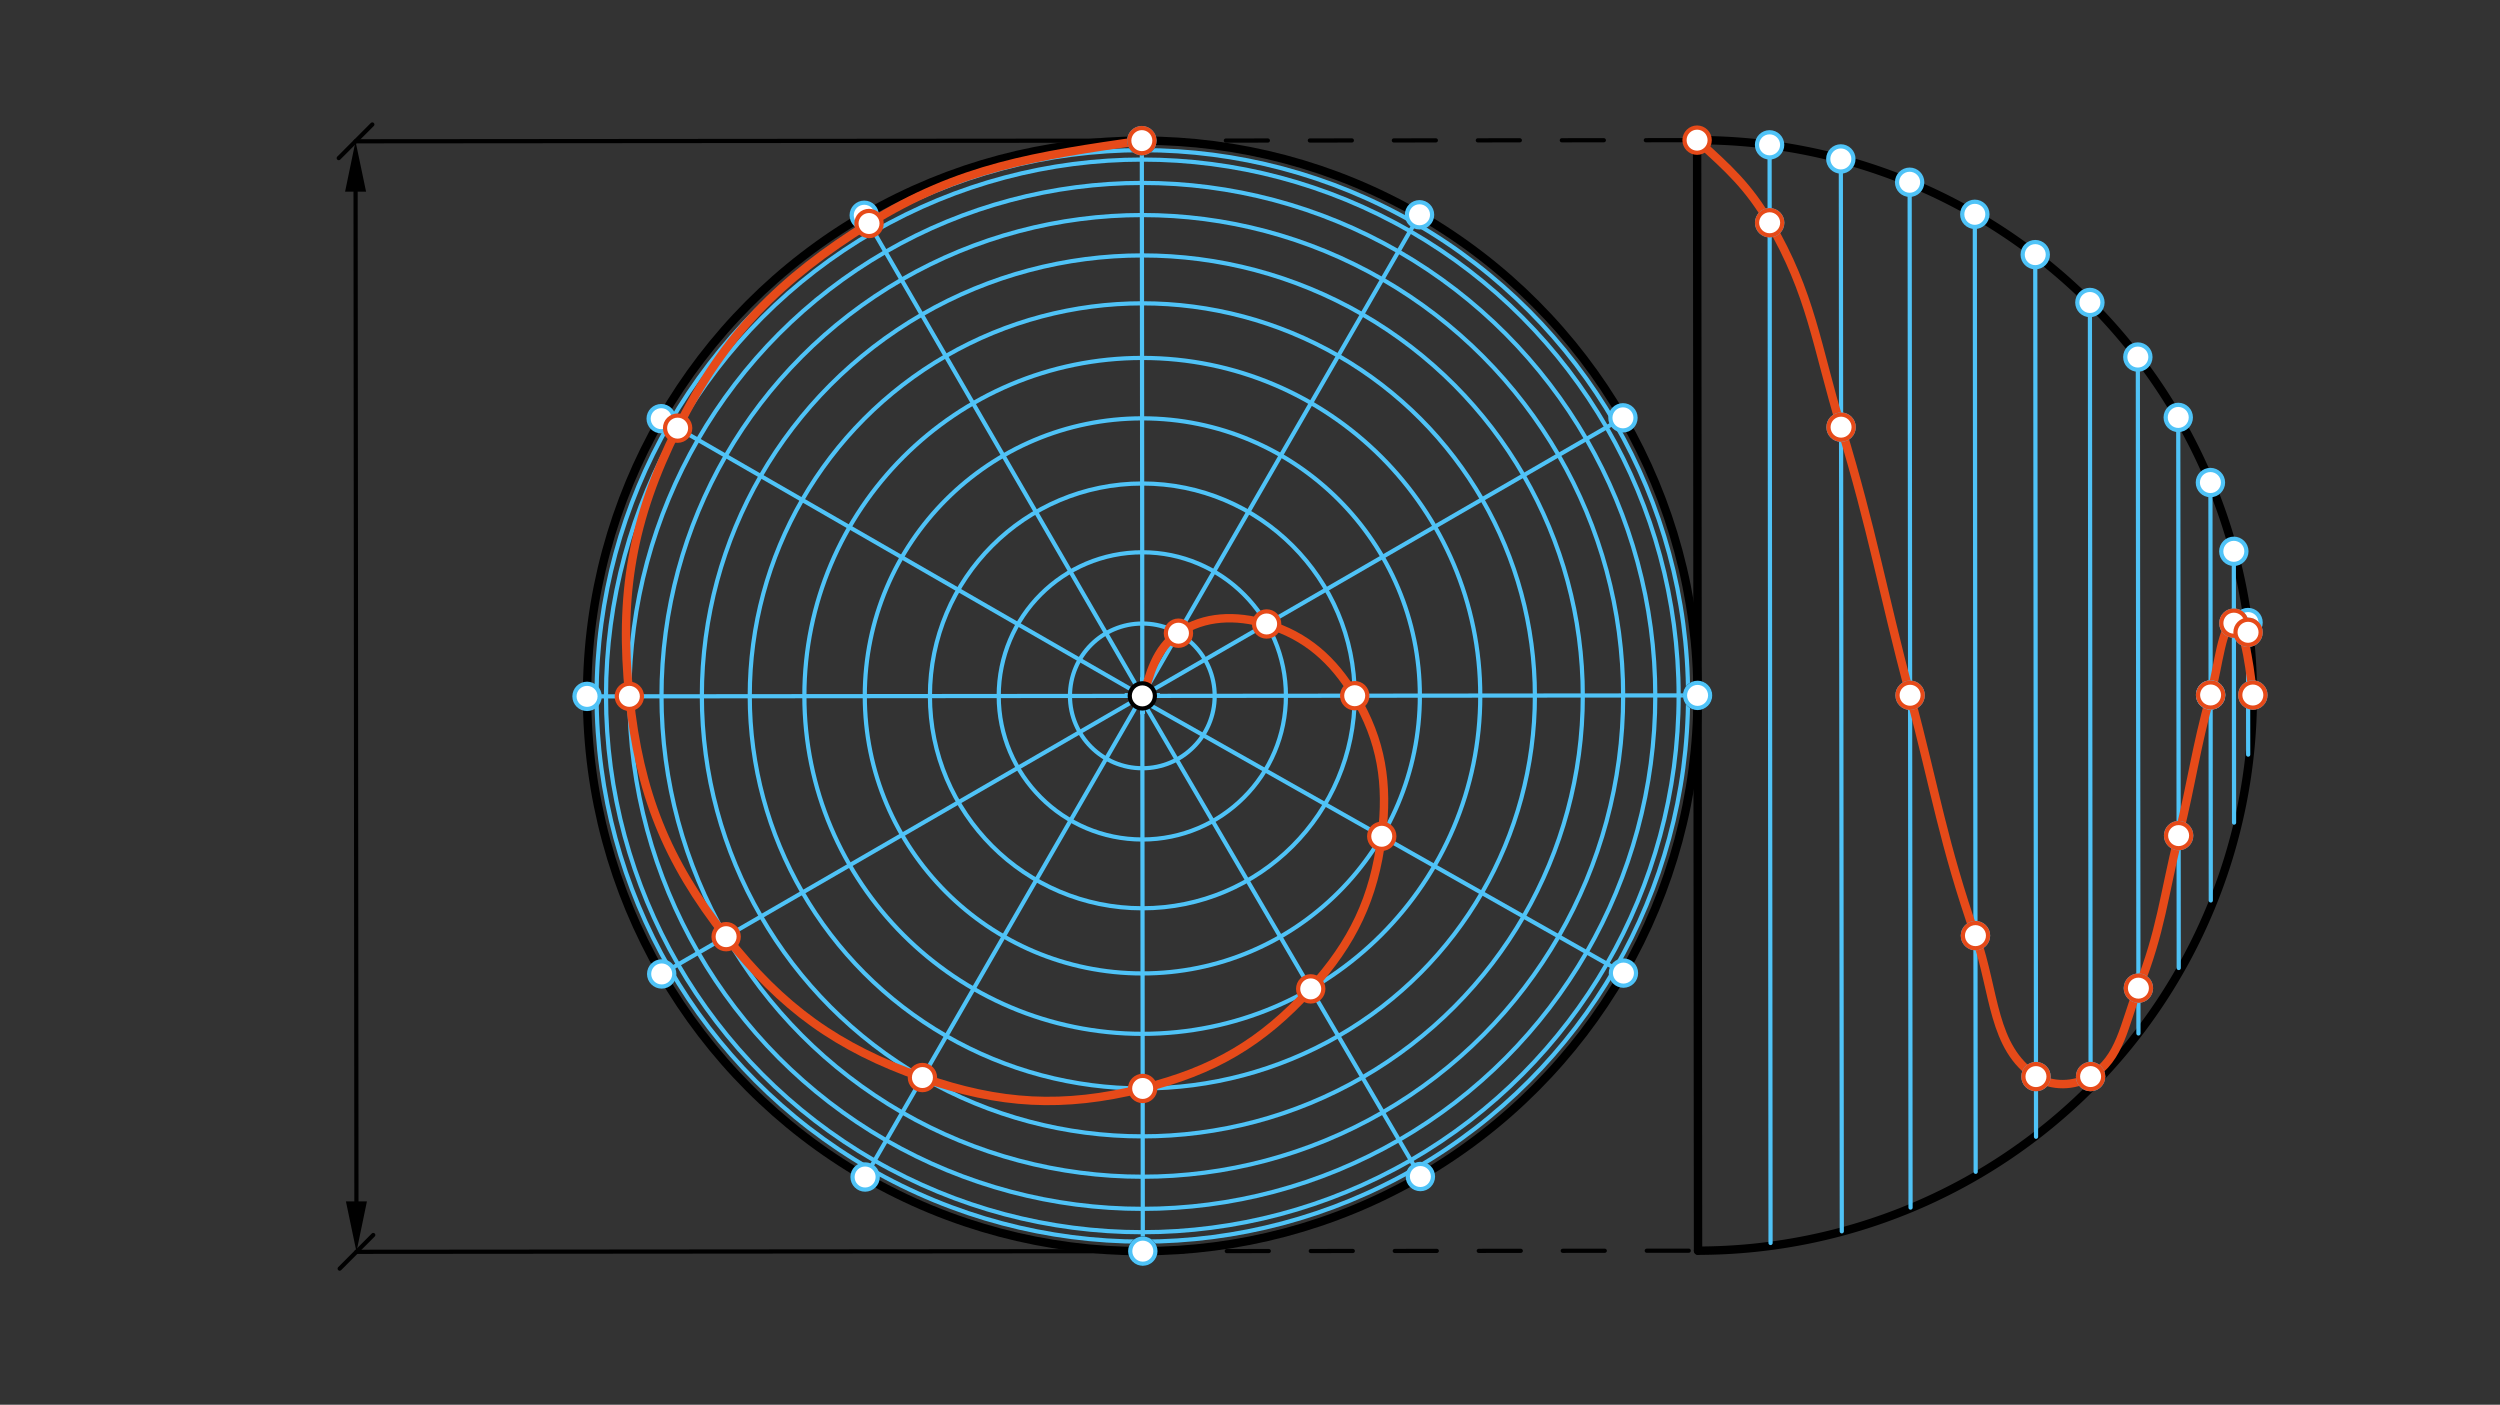 <svg xmlns="http://www.w3.org/2000/svg" class="svg--1it" height="100%" preserveAspectRatio="xMidYMid meet" viewBox="0 0 595.276 334.488" width="100%"><rect x="0" y="0" width="595.276" height="334.488" fill="#333333" stroke="none"/><defs><marker id="marker-arrow" markerHeight="16" markerUnits="userSpaceOnUse" markerWidth="24" orient="auto-start-reverse" refX="24" refY="4" viewBox="0 0 24 8"><path d="M 0 0 L 24 4 L 0 8 z" stroke="inherit"></path></marker></defs><g class="aux-layer--1FB"></g><g class="main-layer--3Vd"><g class="element--2qn"><g class="center--1s5"><line x1="267.999" y1="165.699" x2="275.999" y2="165.699" stroke="#000000" stroke-width="1" stroke-linecap="round"></line><line x1="271.999" y1="161.699" x2="271.999" y2="169.699" stroke="#000000" stroke-width="1" stroke-linecap="round"></line><circle class="hit--230" cx="271.999" cy="165.699" r="4" stroke="none" fill="transparent"></circle></g><circle cx="271.999" cy="165.699" fill="none" r="132.214" stroke="#000000" stroke-dasharray="none" stroke-width="2"></circle></g><g class="element--2qn"><line stroke="#000000" stroke-dasharray="none" stroke-linecap="round" stroke-width="2" x1="404.212" x2="404.323" y1="165.588" y2="297.802"></line></g><g class="element--2qn"><line stroke="#000000" stroke-dasharray="none" stroke-linecap="round" stroke-width="2" x1="404.212" x2="404.101" y1="165.588" y2="33.374"></line></g><g class="element--2qn"><path d="M 404.323 297.802 A 132.214 132.214 0 1 0 404.101 33.374" fill="none" stroke="#000000" stroke-dasharray="none" stroke-linecap="round" stroke-width="2"></path></g><g class="element--2qn"><line stroke="#000000" stroke-dasharray="10" stroke-linecap="round" stroke-width="1" x1="271.888" x2="404.101" y1="33.485" y2="33.374"></line></g><g class="element--2qn"><line stroke="#000000" stroke-dasharray="10" stroke-linecap="round" stroke-width="1" x1="272.11" x2="404.323" y1="297.913" y2="297.802"></line></g><g class="element--2qn"><line stroke="#000000" stroke-dasharray="none" stroke-linecap="round" stroke-width="1" x1="271.888" x2="84.657" y1="33.485" y2="33.642"></line><path d="M88.657,29.642 l-8,8" stroke="#000000" stroke-linecap="round" stroke-width="1" transform="rotate(359.952, 84.657, 33.642)"></path></g><g class="element--2qn"><line stroke="#000000" stroke-dasharray="none" stroke-linecap="round" stroke-width="1" x1="272.11" x2="84.879" y1="297.913" y2="298.07"></line><path d="M88.879,294.07 l-8,8" stroke="#000000" stroke-linecap="round" stroke-width="1" transform="rotate(359.952, 84.879, 298.07)"></path></g><g class="element--2qn"><line stroke="#000000" stroke-dasharray="none" stroke-linecap="round" stroke-width="1" x1="84.868" x2="84.667" y1="286.07" y2="45.642"></line><path d="M84.879,298.07 l12,2.5 l0,-5 z" fill="#000000" stroke="#000000" stroke-width="0" transform="rotate(269.952, 84.879, 298.07)"></path><path d="M84.657,33.642 l12,2.5 l0,-5 z" fill="#000000" stroke="#000000" stroke-width="0" transform="rotate(89.952, 84.657, 33.642)"></path></g><g class="element--2qn"><line stroke="#4FC3F7" stroke-dasharray="none" stroke-linecap="round" stroke-width="1" x1="271.999" x2="404.212" y1="165.699" y2="165.582"></line></g><g class="element--2qn"><line stroke="#4FC3F7" stroke-dasharray="none" stroke-linecap="round" stroke-width="1" x1="271.999" x2="386.441" y1="165.699" y2="99.491"></line></g><g class="element--2qn"><line stroke="#4FC3F7" stroke-dasharray="none" stroke-linecap="round" stroke-width="1" x1="271.999" x2="338.004" y1="165.699" y2="51.14"></line></g><g class="element--2qn"><line stroke="#4FC3F7" stroke-dasharray="none" stroke-linecap="round" stroke-width="1" x1="271.999" x2="271.882" y1="165.699" y2="33.485"></line></g><g class="element--2qn"><line stroke="#4FC3F7" stroke-dasharray="none" stroke-linecap="round" stroke-width="1" x1="271.999" x2="205.79" y1="165.699" y2="51.257"></line></g><g class="element--2qn"><line stroke="#4FC3F7" stroke-dasharray="none" stroke-linecap="round" stroke-width="1" x1="271.999" x2="157.44" y1="165.699" y2="99.693"></line></g><g class="element--2qn"><line stroke="#4FC3F7" stroke-dasharray="none" stroke-linecap="round" stroke-width="1" x1="271.999" x2="139.785" y1="165.699" y2="165.816"></line></g><g class="element--2qn"><line stroke="#4FC3F7" stroke-dasharray="none" stroke-linecap="round" stroke-width="1" x1="271.999" x2="157.557" y1="165.699" y2="231.907"></line></g><g class="element--2qn"><line stroke="#4FC3F7" stroke-dasharray="none" stroke-linecap="round" stroke-width="1" x1="271.999" x2="205.993" y1="165.699" y2="280.258"></line></g><g class="element--2qn"><line stroke="#4FC3F7" stroke-dasharray="none" stroke-linecap="round" stroke-width="1" x1="271.999" x2="272.116" y1="165.699" y2="297.913"></line></g><g class="element--2qn"><line stroke="#4FC3F7" stroke-dasharray="none" stroke-linecap="round" stroke-width="1" x1="271.641" x2="338.207" y1="166.234" y2="280.141"></line></g><g class="element--2qn"><line stroke="#4FC3F7" stroke-dasharray="none" stroke-linecap="round" stroke-width="1" x1="272" x2="386.558" y1="166.849" y2="231.704"></line></g><g class="element--2qn"><g class="center--1s5"><line x1="267.999" y1="165.699" x2="275.999" y2="165.699" stroke="#4FC3F7" stroke-width="1" stroke-linecap="round"></line><line x1="271.999" y1="161.699" x2="271.999" y2="169.699" stroke="#4FC3F7" stroke-width="1" stroke-linecap="round"></line><circle class="hit--230" cx="271.999" cy="165.699" r="4" stroke="none" fill="transparent"></circle></g><circle cx="271.999" cy="165.699" fill="none" r="129.946" stroke="#4FC3F7" stroke-dasharray="none" stroke-width="1"></circle></g><g class="element--2qn"><g class="center--1s5"><line x1="267.999" y1="165.699" x2="275.999" y2="165.699" stroke="#4FC3F7" stroke-width="1" stroke-linecap="round"></line><line x1="271.999" y1="161.699" x2="271.999" y2="169.699" stroke="#4FC3F7" stroke-width="1" stroke-linecap="round"></line><circle class="hit--230" cx="271.999" cy="165.699" r="4" stroke="none" fill="transparent"></circle></g><circle cx="271.999" cy="165.699" fill="none" r="127.702" stroke="#4FC3F7" stroke-dasharray="none" stroke-width="1"></circle></g><g class="element--2qn"><g class="center--1s5"><line x1="267.999" y1="165.699" x2="275.999" y2="165.699" stroke="#4FC3F7" stroke-width="1" stroke-linecap="round"></line><line x1="271.999" y1="161.699" x2="271.999" y2="169.699" stroke="#4FC3F7" stroke-width="1" stroke-linecap="round"></line><circle class="hit--230" cx="271.999" cy="165.699" r="4" stroke="none" fill="transparent"></circle></g><circle cx="271.999" cy="165.699" fill="none" r="122.141" stroke="#4FC3F7" stroke-dasharray="none" stroke-width="1"></circle></g><g class="element--2qn"><g class="center--1s5"><line x1="267.999" y1="165.699" x2="275.999" y2="165.699" stroke="#4FC3F7" stroke-width="1" stroke-linecap="round"></line><line x1="271.999" y1="161.699" x2="271.999" y2="169.699" stroke="#4FC3F7" stroke-width="1" stroke-linecap="round"></line><circle class="hit--230" cx="271.999" cy="165.699" r="4" stroke="none" fill="transparent"></circle></g><circle cx="271.999" cy="165.699" fill="none" r="114.49" stroke="#4FC3F7" stroke-dasharray="none" stroke-width="1"></circle></g><g class="element--2qn"><g class="center--1s5"><line x1="267.999" y1="165.699" x2="275.999" y2="165.699" stroke="#4FC3F7" stroke-width="1" stroke-linecap="round"></line><line x1="271.999" y1="161.699" x2="271.999" y2="169.699" stroke="#4FC3F7" stroke-width="1" stroke-linecap="round"></line><circle class="hit--230" cx="271.999" cy="165.699" r="4" stroke="none" fill="transparent"></circle></g><circle cx="271.999" cy="165.699" fill="none" r="104.88" stroke="#4FC3F7" stroke-dasharray="none" stroke-width="1"></circle></g><g class="element--2qn"><g class="center--1s5"><line x1="267.999" y1="165.699" x2="275.999" y2="165.699" stroke="#4FC3F7" stroke-width="1" stroke-linecap="round"></line><line x1="271.999" y1="161.699" x2="271.999" y2="169.699" stroke="#4FC3F7" stroke-width="1" stroke-linecap="round"></line><circle class="hit--230" cx="271.999" cy="165.699" r="4" stroke="none" fill="transparent"></circle></g><circle cx="271.999" cy="165.699" fill="none" r="93.474" stroke="#4FC3F7" stroke-dasharray="none" stroke-width="1"></circle></g><g class="element--2qn"><g class="center--1s5"><line x1="267.999" y1="165.699" x2="275.999" y2="165.699" stroke="#4FC3F7" stroke-width="1" stroke-linecap="round"></line><line x1="271.999" y1="161.699" x2="271.999" y2="169.699" stroke="#4FC3F7" stroke-width="1" stroke-linecap="round"></line><circle class="hit--230" cx="271.999" cy="165.699" r="4" stroke="none" fill="transparent"></circle></g><circle cx="271.999" cy="165.699" fill="none" r="80.469" stroke="#4FC3F7" stroke-dasharray="none" stroke-width="1"></circle></g><g class="element--2qn"><g class="center--1s5"><line x1="267.999" y1="165.699" x2="275.999" y2="165.699" stroke="#4FC3F7" stroke-width="1" stroke-linecap="round"></line><line x1="271.999" y1="161.699" x2="271.999" y2="169.699" stroke="#4FC3F7" stroke-width="1" stroke-linecap="round"></line><circle class="hit--230" cx="271.999" cy="165.699" r="4" stroke="none" fill="transparent"></circle></g><circle cx="271.999" cy="165.699" fill="none" r="66.086" stroke="#4FC3F7" stroke-dasharray="none" stroke-width="1"></circle></g><g class="element--2qn"><g class="center--1s5"><line x1="267.999" y1="165.699" x2="275.999" y2="165.699" stroke="#4FC3F7" stroke-width="1" stroke-linecap="round"></line><line x1="271.999" y1="161.699" x2="271.999" y2="169.699" stroke="#4FC3F7" stroke-width="1" stroke-linecap="round"></line><circle class="hit--230" cx="271.999" cy="165.699" r="4" stroke="none" fill="transparent"></circle></g><circle cx="271.999" cy="165.699" fill="none" r="50.573" stroke="#4FC3F7" stroke-dasharray="none" stroke-width="1"></circle></g><g class="element--2qn"><g class="center--1s5"><line x1="267.999" y1="165.699" x2="275.999" y2="165.699" stroke="#4FC3F7" stroke-width="1" stroke-linecap="round"></line><line x1="271.999" y1="161.699" x2="271.999" y2="169.699" stroke="#4FC3F7" stroke-width="1" stroke-linecap="round"></line><circle class="hit--230" cx="271.999" cy="165.699" r="4" stroke="none" fill="transparent"></circle></g><circle cx="271.999" cy="165.699" fill="none" r="34.193" stroke="#4FC3F7" stroke-dasharray="none" stroke-width="1"></circle></g><g class="element--2qn"><g class="center--1s5"><line x1="267.999" y1="165.699" x2="275.999" y2="165.699" stroke="#4FC3F7" stroke-width="1" stroke-linecap="round"></line><line x1="271.999" y1="161.699" x2="271.999" y2="169.699" stroke="#4FC3F7" stroke-width="1" stroke-linecap="round"></line><circle class="hit--230" cx="271.999" cy="165.699" r="4" stroke="none" fill="transparent"></circle></g><circle cx="271.999" cy="165.699" fill="none" r="17.229" stroke="#4FC3F7" stroke-dasharray="none" stroke-width="1"></circle></g><g class="element--2qn"><line stroke="#4FC3F7" stroke-dasharray="none" stroke-linecap="round" stroke-width="1" x1="421.356" x2="421.587" y1="34.49" y2="295.969"></line></g><g class="element--2qn"><line stroke="#4FC3F7" stroke-dasharray="none" stroke-linecap="round" stroke-width="1" x1="438.323" x2="438.549" y1="37.85" y2="293.189"></line></g><g class="element--2qn"><line stroke="#4FC3F7" stroke-dasharray="none" stroke-linecap="round" stroke-width="1" x1="454.706" x2="454.922" y1="43.396" y2="287.536"></line></g><g class="element--2qn"><line stroke="#4FC3F7" stroke-dasharray="none" stroke-linecap="round" stroke-width="1" x1="470.225" x2="470.427" y1="51.033" y2="279.019"></line></g><g class="element--2qn"><line stroke="#4FC3F7" stroke-dasharray="none" stroke-linecap="round" stroke-width="1" x1="484.614" x2="484.8" y1="60.631" y2="270.675"></line></g><g class="element--2qn"><line stroke="#4FC3F7" stroke-dasharray="none" stroke-linecap="round" stroke-width="1" x1="497.628" x2="497.792" y1="72.025" y2="258.051"></line></g><g class="element--2qn"><line stroke="#4FC3F7" stroke-dasharray="none" stroke-linecap="round" stroke-width="1" x1="509.042" x2="509.185" y1="85.02" y2="246.081"></line></g><g class="element--2qn"><line stroke="#4FC3F7" stroke-dasharray="none" stroke-linecap="round" stroke-width="1" x1="518.663" x2="518.779" y1="99.394" y2="230.494"></line></g><g class="element--2qn"><line stroke="#4FC3F7" stroke-dasharray="none" stroke-linecap="round" stroke-width="1" x1="526.324" x2="526.413" y1="114.901" y2="214.41"></line></g><g class="element--2qn"><line stroke="#4FC3F7" stroke-dasharray="none" stroke-linecap="round" stroke-width="1" x1="531.896" x2="531.953" y1="131.276" y2="195.871"></line></g><g class="element--2qn"><line stroke="#4FC3F7" stroke-dasharray="none" stroke-linecap="round" stroke-width="1" x1="535.283" x2="535.311" y1="148.237" y2="179.683"></line></g><g class="element--2qn"><path d="M 272 166.849 C 273.624 160.613, 275.252 154.366, 280.6 150.771 C 286.791 146.608, 294.264 146.391, 301.596 148.576 C 310.99 151.375, 317.482 157.14, 322.571 165.654 C 328.984 176.382, 330.554 186.603, 329.009 199.124 C 327.192 213.848, 322.088 224.431, 312.098 235.465 C 300.507 248.269, 288.882 255.014, 272.081 259.173 C 253.116 263.868, 238.111 263.025, 219.639 256.574 C 199.399 249.506, 186.149 239.911, 172.898 223.032 C 158.689 204.933, 152.21 188.71, 149.857 165.807 C 147.383 141.717, 150.507 123.555, 161.349 101.946 C 172.497 79.727, 185.687 66.443, 206.926 53.22 C 228.537 39.765, 246.688 37.135, 271.882 33.485" fill="none" stroke="#E64A19" stroke-linecap="round" stroke-width="2"></path></g><g class="element--2qn"><path d="M 404.095 33.374 C 411.514 40.065, 416.335 44.413, 421.372 53.04 C 431.294 70.032, 432.462 82.173, 438.379 101.713 C 445.945 126.696, 448.078 140.102, 454.814 165.551 C 460.874 188.448, 462.697 200.755, 470.377 222.782 C 475.108 236.349, 474.282 249.434, 484.788 256.351 C 488.527 258.813, 493.897 258.664, 497.791 256.34 C 504.957 252.065, 505.754 243.938, 509.175 235.29 C 514.547 221.715, 515.183 213.499, 518.751 198.965 C 522.012 185.68, 522.764 178.584, 526.369 165.483 C 528.257 158.625, 529.124 148.305, 531.911 148.383 C 534.699 148.46, 536.145 162.721, 536.426 165.496" fill="none" stroke="#E64A19" stroke-linecap="round" stroke-width="2"></path></g><g class="element--2qn"><circle cx="271.999" cy="165.699" r="3" stroke="#000000" stroke-width="1" fill="#ffffff"></circle>}</g><g class="element--2qn"><circle cx="271.888" cy="33.485" r="3" stroke="#000000" stroke-width="1" fill="#ffffff"></circle>}</g><g class="element--2qn"><circle cx="272.11" cy="297.913" r="3" stroke="#000000" stroke-width="1" fill="#ffffff"></circle>}</g><g class="element--2qn"><circle cx="404.212" cy="165.582" r="3" stroke="#000000" stroke-width="1" fill="#ffffff"></circle>}</g><g class="element--2qn"><circle cx="386.441" cy="99.491" r="3" stroke="#4FC3F7" stroke-width="1" fill="#ffffff"></circle>}</g><g class="element--2qn"><circle cx="338.004" cy="51.14" r="3" stroke="#4FC3F7" stroke-width="1" fill="#ffffff"></circle>}</g><g class="element--2qn"><circle cx="271.882" cy="33.485" r="3" stroke="#4FC3F7" stroke-width="1" fill="#ffffff"></circle>}</g><g class="element--2qn"><circle cx="205.79" cy="51.257" r="3" stroke="#4FC3F7" stroke-width="1" fill="#ffffff"></circle>}</g><g class="element--2qn"><circle cx="157.44" cy="99.693" r="3" stroke="#4FC3F7" stroke-width="1" fill="#ffffff"></circle>}</g><g class="element--2qn"><circle cx="139.785" cy="165.816" r="3" stroke="#4FC3F7" stroke-width="1" fill="#ffffff"></circle>}</g><g class="element--2qn"><circle cx="157.557" cy="231.907" r="3" stroke="#4FC3F7" stroke-width="1" fill="#ffffff"></circle>}</g><g class="element--2qn"><circle cx="205.993" cy="280.258" r="3" stroke="#4FC3F7" stroke-width="1" fill="#ffffff"></circle>}</g><g class="element--2qn"><circle cx="272.116" cy="297.913" r="3" stroke="#4FC3F7" stroke-width="1" fill="#ffffff"></circle>}</g><g class="element--2qn"><circle cx="338.207" cy="280.141" r="3" stroke="#4FC3F7" stroke-width="1" fill="#ffffff"></circle>}</g><g class="element--2qn"><circle cx="386.558" cy="231.704" r="3" stroke="#4FC3F7" stroke-width="1" fill="#ffffff"></circle>}</g><g class="element--2qn"><circle cx="404.212" cy="165.582" r="3" stroke="#4FC3F7" stroke-width="1" fill="#ffffff"></circle>}</g><g class="element--2qn"><circle cx="421.356" cy="34.49" r="3" stroke="#4FC3F7" stroke-width="1" fill="#ffffff"></circle>}</g><g class="element--2qn"><circle cx="438.323" cy="37.85" r="3" stroke="#4FC3F7" stroke-width="1" fill="#ffffff"></circle>}</g><g class="element--2qn"><circle cx="454.706" cy="43.396" r="3" stroke="#4FC3F7" stroke-width="1" fill="#ffffff"></circle>}</g><g class="element--2qn"><circle cx="470.225" cy="51.033" r="3" stroke="#4FC3F7" stroke-width="1" fill="#ffffff"></circle>}</g><g class="element--2qn"><circle cx="484.614" cy="60.631" r="3" stroke="#4FC3F7" stroke-width="1" fill="#ffffff"></circle>}</g><g class="element--2qn"><circle cx="497.628" cy="72.025" r="3" stroke="#4FC3F7" stroke-width="1" fill="#ffffff"></circle>}</g><g class="element--2qn"><circle cx="509.042" cy="85.02" r="3" stroke="#4FC3F7" stroke-width="1" fill="#ffffff"></circle>}</g><g class="element--2qn"><circle cx="518.663" cy="99.394" r="3" stroke="#4FC3F7" stroke-width="1" fill="#ffffff"></circle>}</g><g class="element--2qn"><circle cx="526.324" cy="114.901" r="3" stroke="#4FC3F7" stroke-width="1" fill="#ffffff"></circle>}</g><g class="element--2qn"><circle cx="531.896" cy="131.276" r="3" stroke="#4FC3F7" stroke-width="1" fill="#ffffff"></circle>}</g><g class="element--2qn"><circle cx="535.283" cy="148.237" r="3" stroke="#4FC3F7" stroke-width="1" fill="#ffffff"></circle>}</g><g class="element--2qn"><circle cx="536.426" cy="165.496" r="3" stroke="#4FC3F7" stroke-width="1" fill="#ffffff"></circle>}</g><g class="element--2qn"><circle cx="280.6" cy="150.771" r="3" stroke="#E64A19" stroke-width="1" fill="#ffffff"></circle>}</g><g class="element--2qn"><circle cx="301.596" cy="148.576" r="3" stroke="#E64A19" stroke-width="1" fill="#ffffff"></circle>}</g><g class="element--2qn"><circle cx="322.571" cy="165.654" r="3" stroke="#E64A19" stroke-width="1" fill="#ffffff"></circle>}</g><g class="element--2qn"><circle cx="329.009" cy="199.124" r="3" stroke="#E64A19" stroke-width="1" fill="#ffffff"></circle>}</g><g class="element--2qn"><circle cx="312.098" cy="235.465" r="3" stroke="#E64A19" stroke-width="1" fill="#ffffff"></circle>}</g><g class="element--2qn"><circle cx="272.081" cy="259.173" r="3" stroke="#E64A19" stroke-width="1" fill="#ffffff"></circle>}</g><g class="element--2qn"><circle cx="219.639" cy="256.574" r="3" stroke="#E64A19" stroke-width="1" fill="#ffffff"></circle>}</g><g class="element--2qn"><circle cx="172.898" cy="223.032" r="3" stroke="#E64A19" stroke-width="1" fill="#ffffff"></circle>}</g><g class="element--2qn"><circle cx="149.857" cy="165.807" r="3" stroke="#E64A19" stroke-width="1" fill="#ffffff"></circle>}</g><g class="element--2qn"><circle cx="161.349" cy="101.946" r="3" stroke="#E64A19" stroke-width="1" fill="#ffffff"></circle>}</g><g class="element--2qn"><circle cx="206.926" cy="53.22" r="3" stroke="#E64A19" stroke-width="1" fill="#ffffff"></circle>}</g><g class="element--2qn"><circle cx="271.882" cy="33.485" r="3" stroke="#E64A19" stroke-width="1" fill="#ffffff"></circle>}</g><g class="element--2qn"><circle cx="421.372" cy="53.04" r="3" stroke="#4FC3F7" stroke-width="1" fill="#ffffff"></circle>}</g><g class="element--2qn"><circle cx="438.379" cy="101.713" r="3" stroke="#4FC3F7" stroke-width="1" fill="#ffffff"></circle>}</g><g class="element--2qn"><circle cx="454.814" cy="165.551" r="3" stroke="#4FC3F7" stroke-width="1" fill="#ffffff"></circle>}</g><g class="element--2qn"><circle cx="470.377" cy="222.782" r="3" stroke="#4FC3F7" stroke-width="1" fill="#ffffff"></circle>}</g><g class="element--2qn"><circle cx="484.788" cy="256.351" r="3" stroke="#4FC3F7" stroke-width="1" fill="#ffffff"></circle>}</g><g class="element--2qn"><circle cx="497.791" cy="256.34" r="3" stroke="#4FC3F7" stroke-width="1" fill="#ffffff"></circle>}</g><g class="element--2qn"><circle cx="509.175" cy="235.29" r="3" stroke="#4FC3F7" stroke-width="1" fill="#ffffff"></circle>}</g><g class="element--2qn"><circle cx="518.751" cy="198.965" r="3" stroke="#4FC3F7" stroke-width="1" fill="#ffffff"></circle>}</g><g class="element--2qn"><circle cx="526.369" cy="165.483" r="3" stroke="#4FC3F7" stroke-width="1" fill="#ffffff"></circle>}</g><g class="element--2qn"><circle cx="526.369" cy="165.483" r="3" stroke="#4FC3F7" stroke-width="1" fill="#ffffff"></circle>}</g><g class="element--2qn"><circle cx="531.911" cy="148.383" r="3" stroke="#4FC3F7" stroke-width="1" fill="#ffffff"></circle>}</g><g class="element--2qn"><circle cx="535.285" cy="150.557" r="3" stroke="#4FC3F7" stroke-width="1" fill="#ffffff"></circle>}</g><g class="element--2qn"><circle cx="404.095" cy="33.374" r="3" stroke="#E64A19" stroke-width="1" fill="#ffffff"></circle>}</g><g class="element--2qn"><circle cx="421.372" cy="53.04" r="3" stroke="#E64A19" stroke-width="1" fill="#ffffff"></circle>}</g><g class="element--2qn"><circle cx="438.379" cy="101.713" r="3" stroke="#E64A19" stroke-width="1" fill="#ffffff"></circle>}</g><g class="element--2qn"><circle cx="454.814" cy="165.551" r="3" stroke="#E64A19" stroke-width="1" fill="#ffffff"></circle>}</g><g class="element--2qn"><circle cx="470.377" cy="222.782" r="3" stroke="#E64A19" stroke-width="1" fill="#ffffff"></circle>}</g><g class="element--2qn"><circle cx="484.788" cy="256.351" r="3" stroke="#E64A19" stroke-width="1" fill="#ffffff"></circle>}</g><g class="element--2qn"><circle cx="497.791" cy="256.34" r="3" stroke="#E64A19" stroke-width="1" fill="#ffffff"></circle>}</g><g class="element--2qn"><circle cx="509.175" cy="235.29" r="3" stroke="#E64A19" stroke-width="1" fill="#ffffff"></circle>}</g><g class="element--2qn"><circle cx="518.751" cy="198.965" r="3" stroke="#E64A19" stroke-width="1" fill="#ffffff"></circle>}</g><g class="element--2qn"><circle cx="526.369" cy="165.483" r="3" stroke="#E64A19" stroke-width="1" fill="#ffffff"></circle>}</g><g class="element--2qn"><circle cx="531.911" cy="148.383" r="3" stroke="#E64A19" stroke-width="1" fill="#ffffff"></circle>}</g><g class="element--2qn"><circle cx="535.285" cy="150.557" r="3" stroke="#E64A19" stroke-width="1" fill="#ffffff"></circle>}</g><g class="element--2qn"><circle cx="536.426" cy="165.496" r="3" stroke="#E64A19" stroke-width="1" fill="#ffffff"></circle>}</g></g><g class="snaps-layer--2PT"></g><g class="temp-layer--rAP"></g></svg>